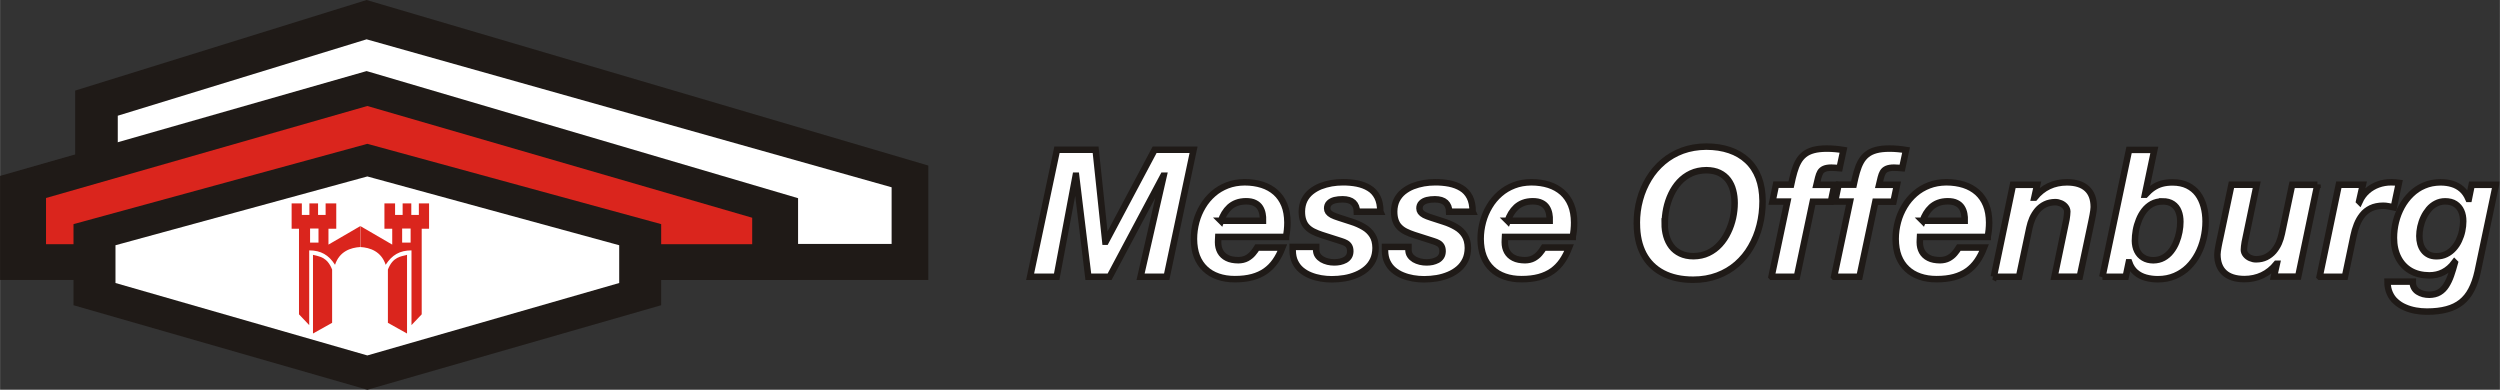 <?xml version="1.0" encoding="UTF-8"?>
<!DOCTYPE svg PUBLIC "-//W3C//DTD SVG 1.1//EN" "http://www.w3.org/Graphics/SVG/1.1/DTD/svg11.dtd">
<!-- Creator: CorelDRAW -->
<svg xmlns="http://www.w3.org/2000/svg" xml:space="preserve" width="54.004mm" height="8.419mm" style="shape-rendering:geometricPrecision; text-rendering:geometricPrecision; image-rendering:optimizeQuality; fill-rule:evenodd; clip-rule:evenodd"
viewBox="0 0 40.377 6.295"
 xmlns:xlink="http://www.w3.org/1999/xlink">
 <rect x="0" y="0" width="40.377" height="6.295" fill="#333333" stroke="none"/>
 <defs>
  <style type="text/css">
   <![CDATA[
    .str0 {stroke:#1F1A17;stroke-width:0.105}
    .fil1 {fill:none;fill-rule:nonzero}
    .fil2 {fill:#1F1A17}
    .fil4 {fill:#DA251D}
    .fil3 {fill:white}
    .fil0 {fill:white;fill-rule:nonzero}
   ]]>
  </style>
 </defs>
 <g id="Ebene_x0020_1">
  <polygon class="fil0" points="16.637,4.47 17.066,4.47 17.373,2.838 17.379,2.838 17.577,4.47 17.921,4.47 18.789,2.838 18.794,2.838 18.421,4.47 18.843,4.47 19.277,2.419 18.648,2.419 17.858,3.904 17.852,3.904 17.695,2.419 17.071,2.419 "/>
  <path id="1" class="fil0" d="M20.77 3.826c0.007,-0.036 0.013,-0.074 0.017,-0.113 0.004,-0.039 0.006,-0.079 0.006,-0.12 -0.001,-0.108 -0.017,-0.202 -0.05,-0.283 -0.033,-0.081 -0.08,-0.148 -0.141,-0.203 -0.061,-0.054 -0.134,-0.095 -0.218,-0.122 -0.085,-0.027 -0.179,-0.041 -0.283,-0.041 -0.101,0.001 -0.194,0.017 -0.279,0.05 -0.085,0.033 -0.161,0.078 -0.227,0.136 -0.066,0.058 -0.123,0.125 -0.169,0.203 -0.046,0.077 -0.082,0.16 -0.106,0.25 -0.024,0.09 -0.037,0.182 -0.037,0.277 0.001,0.106 0.016,0.199 0.047,0.28 0.032,0.081 0.076,0.148 0.135,0.203 0.058,0.055 0.127,0.096 0.208,0.124 0.081,0.028 0.171,0.042 0.27,0.042 0.107,0 0.201,-0.011 0.283,-0.033 0.081,-0.022 0.153,-0.055 0.214,-0.098 0.061,-0.043 0.114,-0.097 0.158,-0.16 0.044,-0.063 0.082,-0.137 0.114,-0.22l-0.408 0c-0.02,0.033 -0.043,0.064 -0.069,0.095 -0.026,0.031 -0.059,0.057 -0.097,0.078 -0.038,0.02 -0.084,0.031 -0.138,0.032 -0.074,-0.001 -0.135,-0.012 -0.183,-0.037 -0.048,-0.024 -0.084,-0.058 -0.108,-0.101 -0.024,-0.044 -0.036,-0.094 -0.036,-0.152 0,-0.011 0,-0.024 0.001,-0.038 0,-0.014 0.001,-0.03 0.002,-0.048l1.094 0zm-1.051 -0.259c0.015,-0.042 0.033,-0.082 0.056,-0.12 0.023,-0.038 0.05,-0.071 0.082,-0.101 0.033,-0.029 0.07,-0.053 0.114,-0.069 0.044,-0.017 0.094,-0.025 0.152,-0.026 0.059,0 0.107,0.009 0.144,0.028 0.037,0.018 0.065,0.043 0.084,0.073 0.019,0.03 0.032,0.064 0.039,0.101 0.007,0.037 0.01,0.075 0.009,0.113l-0.681 0z"/>
  <path id="12" class="fil0" d="M22.293 3.418c0.001,-0.095 -0.015,-0.173 -0.047,-0.235 -0.032,-0.062 -0.077,-0.111 -0.134,-0.145 -0.057,-0.035 -0.122,-0.059 -0.195,-0.074 -0.074,-0.014 -0.151,-0.021 -0.233,-0.02 -0.058,0 -0.118,0.005 -0.179,0.015 -0.061,0.011 -0.12,0.027 -0.177,0.049 -0.057,0.023 -0.108,0.053 -0.153,0.089 -0.045,0.037 -0.081,0.081 -0.108,0.134 -0.026,0.053 -0.04,0.114 -0.041,0.184 0,0.058 0.007,0.107 0.022,0.148 0.014,0.041 0.035,0.076 0.063,0.104 0.028,0.029 0.061,0.053 0.101,0.073 0.04,0.02 0.085,0.038 0.136,0.055l0.313 0.1c0.03,0.009 0.056,0.02 0.078,0.032 0.022,0.012 0.039,0.029 0.051,0.05 0.012,0.021 0.018,0.048 0.018,0.082 -0.001,0.034 -0.008,0.062 -0.023,0.085 -0.015,0.023 -0.035,0.041 -0.06,0.055 -0.025,0.013 -0.053,0.023 -0.083,0.03 -0.03,0.006 -0.061,0.009 -0.092,0.009 -0.035,0 -0.071,-0.004 -0.105,-0.012 -0.034,-0.008 -0.065,-0.021 -0.094,-0.037 -0.028,-0.017 -0.051,-0.038 -0.068,-0.063 -0.017,-0.025 -0.025,-0.055 -0.026,-0.089l0 -0.049 -0.379 0 0 0.06c0.001,0.069 0.013,0.13 0.038,0.181 0.025,0.052 0.058,0.096 0.101,0.132 0.043,0.036 0.091,0.065 0.146,0.087 0.054,0.022 0.111,0.038 0.17,0.048 0.059,0.01 0.119,0.015 0.177,0.015 0.069,0 0.137,-0.006 0.205,-0.017 0.067,-0.011 0.131,-0.03 0.191,-0.055 0.06,-0.025 0.113,-0.057 0.16,-0.097 0.046,-0.039 0.083,-0.087 0.11,-0.143 0.027,-0.056 0.04,-0.121 0.041,-0.194 -0.001,-0.083 -0.018,-0.151 -0.053,-0.205 -0.034,-0.054 -0.081,-0.099 -0.14,-0.133 -0.058,-0.034 -0.124,-0.064 -0.198,-0.087l-0.204 -0.066c-0.045,-0.014 -0.082,-0.029 -0.11,-0.043 -0.027,-0.015 -0.047,-0.031 -0.059,-0.048 -0.012,-0.017 -0.018,-0.036 -0.018,-0.058 0,-0.035 0.011,-0.064 0.033,-0.085 0.022,-0.022 0.051,-0.037 0.088,-0.047 0.038,-0.009 0.08,-0.014 0.129,-0.014 0.077,0.001 0.134,0.018 0.172,0.053 0.037,0.035 0.057,0.084 0.058,0.148l0.379 0z"/>
  <path id="123" class="fil0" d="M23.784 3.418c0.001,-0.095 -0.015,-0.173 -0.047,-0.235 -0.032,-0.062 -0.077,-0.111 -0.134,-0.145 -0.057,-0.035 -0.122,-0.059 -0.195,-0.074 -0.074,-0.014 -0.151,-0.021 -0.233,-0.02 -0.058,0 -0.118,0.005 -0.179,0.015 -0.061,0.011 -0.12,0.027 -0.177,0.049 -0.057,0.023 -0.108,0.053 -0.153,0.089 -0.045,0.037 -0.081,0.081 -0.108,0.134 -0.026,0.053 -0.04,0.114 -0.041,0.184 0,0.058 0.007,0.107 0.022,0.148 0.014,0.041 0.035,0.076 0.063,0.104 0.028,0.029 0.061,0.053 0.101,0.073 0.04,0.02 0.085,0.038 0.136,0.055l0.313 0.1c0.03,0.009 0.056,0.02 0.078,0.032 0.022,0.012 0.039,0.029 0.051,0.05 0.012,0.021 0.018,0.048 0.018,0.082 -0.001,0.034 -0.008,0.062 -0.023,0.085 -0.015,0.023 -0.035,0.041 -0.06,0.055 -0.025,0.013 -0.053,0.023 -0.083,0.03 -0.03,0.006 -0.061,0.009 -0.092,0.009 -0.035,0 -0.071,-0.004 -0.105,-0.012 -0.034,-0.008 -0.065,-0.021 -0.094,-0.037 -0.028,-0.017 -0.051,-0.038 -0.068,-0.063 -0.017,-0.025 -0.025,-0.055 -0.026,-0.089l0 -0.049 -0.379 0 0 0.06c0.001,0.069 0.013,0.13 0.038,0.181 0.025,0.052 0.058,0.096 0.101,0.132 0.043,0.036 0.091,0.065 0.146,0.087 0.054,0.022 0.111,0.038 0.17,0.048 0.059,0.01 0.119,0.015 0.177,0.015 0.069,0 0.137,-0.006 0.205,-0.017 0.067,-0.011 0.131,-0.03 0.191,-0.055 0.06,-0.025 0.113,-0.057 0.16,-0.097 0.046,-0.039 0.083,-0.087 0.11,-0.143 0.027,-0.056 0.04,-0.121 0.041,-0.194 -0.001,-0.083 -0.018,-0.151 -0.053,-0.205 -0.034,-0.054 -0.081,-0.099 -0.14,-0.133 -0.058,-0.034 -0.124,-0.064 -0.198,-0.087l-0.204 -0.066c-0.045,-0.014 -0.082,-0.029 -0.11,-0.043 -0.027,-0.015 -0.047,-0.031 -0.059,-0.048 -0.012,-0.017 -0.018,-0.036 -0.018,-0.058 0,-0.035 0.011,-0.064 0.033,-0.085 0.022,-0.022 0.051,-0.037 0.088,-0.047 0.038,-0.009 0.08,-0.014 0.129,-0.014 0.077,0.001 0.134,0.018 0.172,0.053 0.037,0.035 0.057,0.084 0.058,0.148l0.379 0z"/>
  <path id="1234" class="fil0" d="M25.401 3.826c0.007,-0.036 0.013,-0.074 0.017,-0.113 0.004,-0.039 0.006,-0.079 0.006,-0.12 -0.001,-0.108 -0.017,-0.202 -0.05,-0.283 -0.033,-0.081 -0.08,-0.148 -0.141,-0.203 -0.061,-0.054 -0.134,-0.095 -0.218,-0.122 -0.085,-0.027 -0.179,-0.041 -0.283,-0.041 -0.101,0.001 -0.194,0.017 -0.279,0.05 -0.085,0.033 -0.161,0.078 -0.227,0.136 -0.066,0.058 -0.123,0.125 -0.169,0.203 -0.046,0.077 -0.082,0.16 -0.106,0.25 -0.024,0.09 -0.037,0.182 -0.037,0.277 0.001,0.106 0.016,0.199 0.047,0.28 0.032,0.081 0.076,0.148 0.135,0.203 0.058,0.055 0.127,0.096 0.208,0.124 0.081,0.028 0.171,0.042 0.27,0.042 0.107,0 0.201,-0.011 0.283,-0.033 0.081,-0.022 0.153,-0.055 0.214,-0.098 0.061,-0.043 0.114,-0.097 0.158,-0.16 0.044,-0.063 0.082,-0.137 0.114,-0.22l-0.408 0c-0.02,0.033 -0.043,0.064 -0.069,0.095 -0.026,0.031 -0.059,0.057 -0.097,0.078 -0.038,0.02 -0.084,0.031 -0.138,0.032 -0.074,-0.001 -0.135,-0.012 -0.183,-0.037 -0.048,-0.024 -0.084,-0.058 -0.108,-0.101 -0.024,-0.044 -0.036,-0.094 -0.036,-0.152 0,-0.011 0,-0.024 0.001,-0.038 0,-0.014 0.001,-0.03 0.002,-0.048l1.094 0zm-1.051 -0.259c0.015,-0.042 0.033,-0.082 0.056,-0.12 0.023,-0.038 0.05,-0.071 0.082,-0.101 0.033,-0.029 0.07,-0.053 0.114,-0.069 0.044,-0.017 0.094,-0.025 0.152,-0.026 0.059,0 0.107,0.009 0.144,0.028 0.037,0.018 0.065,0.043 0.084,0.073 0.019,0.03 0.032,0.064 0.039,0.101 0.007,0.037 0.01,0.075 0.009,0.113l-0.681 0z"/>
  <path id="12345" class="fil0" d="M26.888 3.611c0,-0.079 0.009,-0.16 0.025,-0.241 0.017,-0.081 0.043,-0.159 0.078,-0.233 0.035,-0.074 0.079,-0.14 0.132,-0.198 0.054,-0.058 0.117,-0.104 0.189,-0.138 0.073,-0.034 0.155,-0.051 0.247,-0.052 0.082,0.001 0.153,0.015 0.211,0.043 0.058,0.028 0.105,0.066 0.142,0.115 0.036,0.049 0.063,0.105 0.079,0.169 0.017,0.064 0.025,0.132 0.025,0.204 0,0.078 -0.009,0.158 -0.026,0.238 -0.018,0.08 -0.044,0.158 -0.08,0.231 -0.035,0.074 -0.079,0.14 -0.133,0.199 -0.053,0.058 -0.115,0.104 -0.186,0.138 -0.071,0.034 -0.15,0.051 -0.239,0.052 -0.082,-0 -0.152,-0.015 -0.211,-0.043 -0.059,-0.028 -0.107,-0.066 -0.145,-0.115 -0.037,-0.049 -0.065,-0.105 -0.083,-0.169 -0.018,-0.064 -0.027,-0.131 -0.027,-0.201zm-0.451 0c0,0.193 0.037,0.357 0.108,0.492 0.072,0.135 0.176,0.237 0.311,0.308 0.135,0.071 0.299,0.107 0.491,0.107 0.144,-0 0.274,-0.023 0.392,-0.067 0.118,-0.044 0.222,-0.106 0.313,-0.185 0.09,-0.079 0.167,-0.172 0.228,-0.279 0.062,-0.107 0.109,-0.222 0.14,-0.348 0.032,-0.125 0.047,-0.256 0.047,-0.391 -0.001,-0.144 -0.022,-0.27 -0.064,-0.38 -0.043,-0.11 -0.103,-0.201 -0.183,-0.275 -0.079,-0.074 -0.175,-0.13 -0.287,-0.168 -0.112,-0.038 -0.237,-0.057 -0.376,-0.057 -0.139,0.001 -0.266,0.023 -0.383,0.065 -0.116,0.043 -0.22,0.103 -0.311,0.18 -0.092,0.078 -0.169,0.168 -0.232,0.272 -0.063,0.104 -0.112,0.217 -0.145,0.339 -0.034,0.123 -0.05,0.25 -0.05,0.384z"/>
  <path id="123456" class="fil0" d="M28.614 4.47l0.408 0 0.256 -1.212 0.293 0 0.057 -0.273 -0.29 0c0.01,-0.043 0.019,-0.082 0.028,-0.116 0.008,-0.034 0.02,-0.063 0.033,-0.087 0.014,-0.024 0.035,-0.042 0.064,-0.055 0.028,-0.012 0.067,-0.019 0.116,-0.019 0.022,0 0.044,0.001 0.066,0.003 0.023,0.002 0.044,0.003 0.066,0.005l0.063 -0.293c-0.044,-0.007 -0.089,-0.013 -0.134,-0.017 -0.044,-0.004 -0.089,-0.006 -0.134,-0.006 -0.085,0 -0.157,0.008 -0.217,0.024 -0.059,0.016 -0.109,0.04 -0.148,0.072 -0.04,0.032 -0.072,0.071 -0.098,0.118 -0.026,0.047 -0.047,0.101 -0.065,0.163 -0.018,0.062 -0.034,0.13 -0.05,0.206l-0.244 0 -0.057 0.273 0.241 0 -0.256 1.212z"/>
  <path id="1234567" class="fil0" d="M29.625 4.47l0.408 0 0.256 -1.212 0.293 0 0.057 -0.273 -0.29 0c0.01,-0.043 0.019,-0.082 0.028,-0.116 0.008,-0.034 0.02,-0.063 0.033,-0.087 0.014,-0.024 0.035,-0.042 0.064,-0.055 0.028,-0.012 0.067,-0.019 0.116,-0.019 0.022,0 0.044,0.001 0.066,0.003 0.023,0.002 0.044,0.003 0.066,0.005l0.063 -0.293c-0.044,-0.007 -0.089,-0.013 -0.134,-0.017 -0.044,-0.004 -0.089,-0.006 -0.134,-0.006 -0.085,0 -0.157,0.008 -0.217,0.024 -0.059,0.016 -0.109,0.04 -0.148,0.072 -0.04,0.032 -0.072,0.071 -0.098,0.118 -0.026,0.047 -0.047,0.101 -0.065,0.163 -0.018,0.062 -0.034,0.13 -0.05,0.206l-0.244 0 -0.057 0.273 0.241 0 -0.256 1.212z"/>
  <path id="12345678" class="fil0" d="M32.104 3.826c0.007,-0.036 0.013,-0.074 0.017,-0.113 0.004,-0.039 0.006,-0.079 0.006,-0.12 -0.001,-0.108 -0.017,-0.202 -0.05,-0.283 -0.033,-0.081 -0.08,-0.148 -0.141,-0.203 -0.061,-0.054 -0.134,-0.095 -0.218,-0.122 -0.085,-0.027 -0.179,-0.041 -0.283,-0.041 -0.101,0.001 -0.194,0.017 -0.279,0.05 -0.085,0.033 -0.161,0.078 -0.227,0.136 -0.066,0.058 -0.123,0.125 -0.169,0.203 -0.046,0.077 -0.082,0.16 -0.106,0.25 -0.024,0.09 -0.037,0.182 -0.037,0.277 0.001,0.106 0.016,0.199 0.047,0.28 0.032,0.081 0.076,0.148 0.135,0.203 0.058,0.055 0.127,0.096 0.208,0.124 0.081,0.028 0.171,0.042 0.27,0.042 0.107,0 0.201,-0.011 0.283,-0.033 0.081,-0.022 0.153,-0.055 0.214,-0.098 0.061,-0.043 0.114,-0.097 0.158,-0.16 0.044,-0.063 0.082,-0.137 0.114,-0.22l-0.408 0c-0.02,0.033 -0.043,0.064 -0.069,0.095 -0.026,0.031 -0.059,0.057 -0.097,0.078 -0.038,0.02 -0.084,0.031 -0.138,0.032 -0.074,-0.001 -0.135,-0.012 -0.183,-0.037 -0.048,-0.024 -0.084,-0.058 -0.108,-0.101 -0.024,-0.044 -0.036,-0.094 -0.036,-0.152 0,-0.011 0,-0.024 0.001,-0.038 0,-0.014 0.001,-0.03 0.002,-0.048l1.094 0zm-1.051 -0.259c0.015,-0.042 0.033,-0.082 0.056,-0.12 0.023,-0.038 0.05,-0.071 0.082,-0.101 0.033,-0.029 0.07,-0.053 0.114,-0.069 0.044,-0.017 0.094,-0.025 0.152,-0.026 0.059,0 0.107,0.009 0.144,0.028 0.037,0.018 0.065,0.043 0.084,0.073 0.019,0.03 0.032,0.064 0.039,0.101 0.007,0.037 0.01,0.075 0.009,0.113l-0.681 0z"/>
  <path id="123456789" class="fil0" d="M32.202 4.47l0.408 0 0.167 -0.79c0.011,-0.052 0.027,-0.103 0.048,-0.152 0.022,-0.049 0.05,-0.093 0.083,-0.133 0.034,-0.039 0.075,-0.071 0.122,-0.094 0.047,-0.023 0.102,-0.035 0.163,-0.036 0.033,0 0.063,0.007 0.093,0.02 0.03,0.013 0.054,0.031 0.073,0.054 0.019,0.023 0.029,0.049 0.03,0.079 0,0.014 -0.001,0.033 -0.004,0.055 -0.002,0.023 -0.006,0.045 -0.009,0.069 -0.004,0.023 -0.008,0.042 -0.012,0.057l-0.181 0.87 0.408 0 0.184 -0.87c0.003,-0.013 0.007,-0.031 0.011,-0.053 0.005,-0.023 0.01,-0.046 0.014,-0.071 0.005,-0.025 0.009,-0.05 0.012,-0.073 0.003,-0.023 0.005,-0.043 0.005,-0.058 -0,-0.13 -0.037,-0.229 -0.111,-0.297 -0.074,-0.068 -0.181,-0.102 -0.323,-0.102 -0.106,0 -0.203,0.021 -0.29,0.062 -0.087,0.041 -0.164,0.103 -0.23,0.185l-0.006 0 0.046 -0.207 -0.391 0 -0.31 1.485z"/>
  <path id="12345678910" class="fil0" d="M34.925 3.252c0.07,0 0.126,0.015 0.168,0.044 0.043,0.029 0.074,0.068 0.093,0.118 0.02,0.049 0.029,0.106 0.029,0.169 0,0.052 -0.005,0.106 -0.016,0.163 -0.011,0.057 -0.027,0.112 -0.049,0.166 -0.022,0.054 -0.05,0.103 -0.085,0.147 -0.034,0.044 -0.076,0.079 -0.123,0.105 -0.048,0.026 -0.102,0.039 -0.164,0.04 -0.062,-0.001 -0.115,-0.014 -0.159,-0.041 -0.044,-0.026 -0.078,-0.063 -0.101,-0.11 -0.023,-0.047 -0.035,-0.101 -0.036,-0.162 0,-0.054 0.005,-0.11 0.015,-0.168 0.01,-0.058 0.027,-0.115 0.049,-0.17 0.022,-0.056 0.05,-0.106 0.085,-0.151 0.035,-0.045 0.077,-0.081 0.125,-0.108 0.049,-0.026 0.105,-0.04 0.169,-0.041zm-0.968 1.218l0.376 0 0.049 -0.233 0.006 0c0.024,0.068 0.06,0.123 0.107,0.163 0.047,0.04 0.101,0.068 0.163,0.085 0.062,0.017 0.127,0.025 0.195,0.025 0.101,-0 0.192,-0.018 0.274,-0.053 0.081,-0.035 0.153,-0.082 0.215,-0.143 0.062,-0.061 0.113,-0.131 0.155,-0.21 0.042,-0.079 0.073,-0.164 0.094,-0.254 0.021,-0.09 0.032,-0.181 0.032,-0.273 0,-0.087 -0.01,-0.168 -0.031,-0.244 -0.021,-0.076 -0.052,-0.143 -0.095,-0.201 -0.043,-0.058 -0.099,-0.103 -0.166,-0.136 -0.068,-0.033 -0.148,-0.05 -0.242,-0.05 -0.065,0 -0.122,0.007 -0.173,0.021 -0.05,0.014 -0.097,0.036 -0.14,0.065 -0.043,0.029 -0.085,0.067 -0.127,0.113l-0.006 0 0.152 -0.724 -0.408 0 -0.431 2.051z"/>
  <path id="1234567891011" class="fil0" d="M37.429 2.985l-0.408 0 -0.167 0.79c-0.011,0.052 -0.027,0.103 -0.048,0.152 -0.022,0.049 -0.05,0.093 -0.083,0.132 -0.034,0.039 -0.075,0.07 -0.122,0.094 -0.047,0.023 -0.101,0.035 -0.163,0.035 -0.032,0 -0.063,-0.007 -0.093,-0.02 -0.03,-0.013 -0.054,-0.031 -0.073,-0.054 -0.019,-0.023 -0.029,-0.049 -0.03,-0.079 0,-0.014 0.001,-0.033 0.004,-0.055 0.002,-0.023 0.006,-0.046 0.01,-0.069 0.004,-0.023 0.008,-0.042 0.012,-0.057l0.181 -0.87 -0.408 0 -0.184 0.87c-0.003,0.013 -0.007,0.031 -0.012,0.053 -0.005,0.023 -0.01,0.046 -0.014,0.071 -0.005,0.025 -0.009,0.05 -0.012,0.073 -0.003,0.023 -0.005,0.043 -0.005,0.058 0,0.13 0.038,0.228 0.112,0.296 0.074,0.068 0.181,0.102 0.322,0.103 0.106,0 0.203,-0.021 0.29,-0.062 0.087,-0.041 0.164,-0.103 0.23,-0.185l0.006 0 -0.046 0.207 0.391 0 0.31 -1.485z"/>
  <path id="123456789101112" class="fil0" d="M37.466 4.47l0.408 0 0.138 -0.658c0.013,-0.064 0.031,-0.125 0.054,-0.183 0.023,-0.058 0.052,-0.11 0.089,-0.156 0.036,-0.046 0.082,-0.082 0.137,-0.109 0.055,-0.027 0.121,-0.04 0.199,-0.041 0.029,0 0.057,0.003 0.086,0.009 0.029,0.005 0.057,0.011 0.086,0.017l0.083 -0.396c-0.022,-0.003 -0.043,-0.005 -0.063,-0.007 -0.021,-0.001 -0.042,-0.002 -0.063,-0.002 -0.073,0 -0.143,0.012 -0.209,0.036 -0.066,0.024 -0.125,0.059 -0.177,0.105 -0.052,0.046 -0.094,0.104 -0.125,0.172l-0.006 -0.006 0.06 -0.267 -0.388 0 -0.31 1.485z"/>
  <path id="12345678910111213" class="fil0" d="M39.491 3.252c0.066,0 0.121,0.014 0.164,0.042 0.043,0.028 0.076,0.066 0.097,0.113 0.022,0.048 0.032,0.104 0.032,0.167 0,0.051 -0.006,0.103 -0.017,0.156 -0.011,0.053 -0.028,0.103 -0.051,0.152 -0.022,0.049 -0.051,0.092 -0.086,0.131 -0.035,0.039 -0.075,0.069 -0.122,0.092 -0.046,0.023 -0.099,0.034 -0.157,0.034 -0.047,-0 -0.089,-0.009 -0.123,-0.026 -0.035,-0.018 -0.063,-0.041 -0.086,-0.072 -0.023,-0.03 -0.039,-0.065 -0.05,-0.104 -0.011,-0.039 -0.016,-0.081 -0.016,-0.125 0,-0.048 0.006,-0.098 0.017,-0.15 0.012,-0.052 0.028,-0.102 0.051,-0.15 0.023,-0.049 0.051,-0.092 0.084,-0.132 0.033,-0.039 0.072,-0.07 0.117,-0.093 0.044,-0.023 0.093,-0.035 0.148,-0.035zm0.821 -0.267l-0.391 0 -0.046 0.227 -0.006 0c-0.028,-0.065 -0.065,-0.117 -0.109,-0.156 -0.045,-0.039 -0.097,-0.068 -0.155,-0.085 -0.058,-0.018 -0.121,-0.026 -0.19,-0.026 -0.095,0.001 -0.182,0.018 -0.261,0.052 -0.079,0.033 -0.148,0.08 -0.209,0.139 -0.061,0.059 -0.112,0.126 -0.154,0.203 -0.041,0.076 -0.073,0.157 -0.094,0.243 -0.021,0.086 -0.032,0.172 -0.032,0.26 0,0.123 0.024,0.229 0.07,0.319 0.046,0.091 0.112,0.161 0.196,0.211 0.085,0.05 0.187,0.075 0.305,0.076 0.083,0 0.159,-0.017 0.226,-0.052 0.068,-0.035 0.128,-0.087 0.181,-0.158l0.006 0.006c-0.02,0.073 -0.04,0.141 -0.062,0.203 -0.022,0.063 -0.048,0.117 -0.078,0.164 -0.03,0.047 -0.067,0.084 -0.111,0.11 -0.044,0.026 -0.098,0.039 -0.162,0.04 -0.033,0 -0.066,-0.004 -0.098,-0.012 -0.032,-0.009 -0.061,-0.021 -0.087,-0.038 -0.026,-0.017 -0.047,-0.039 -0.061,-0.066 -0.015,-0.027 -0.022,-0.059 -0.021,-0.096l-0.408 0c0,0.071 0.013,0.134 0.037,0.187 0.024,0.054 0.057,0.1 0.1,0.137 0.042,0.038 0.09,0.069 0.145,0.092 0.054,0.024 0.112,0.041 0.172,0.052 0.06,0.011 0.121,0.016 0.182,0.016 0.123,0 0.229,-0.012 0.321,-0.037 0.092,-0.024 0.17,-0.063 0.235,-0.114 0.065,-0.052 0.119,-0.118 0.161,-0.199 0.043,-0.081 0.077,-0.178 0.102,-0.29l0.296 -1.407z"/>
  <polygon id="1234567891011121314" class="fil1 str0" points="16.637,4.47 17.066,4.47 17.373,2.838 17.379,2.838 17.577,4.47 17.921,4.47 18.789,2.838 18.794,2.838 18.421,4.47 18.843,4.47 19.277,2.419 18.648,2.419 17.858,3.904 17.852,3.904 17.695,2.419 17.071,2.419 "/>
  <path id="123456789101112131415" class="fil1 str0" d="M20.77 3.826c0.007,-0.036 0.013,-0.074 0.017,-0.113 0.004,-0.039 0.006,-0.079 0.006,-0.12 -0.001,-0.108 -0.017,-0.202 -0.05,-0.283 -0.033,-0.081 -0.08,-0.148 -0.141,-0.203 -0.061,-0.054 -0.134,-0.095 -0.218,-0.122 -0.085,-0.027 -0.179,-0.041 -0.283,-0.041 -0.101,0.001 -0.194,0.017 -0.279,0.05 -0.085,0.033 -0.161,0.078 -0.227,0.136 -0.066,0.058 -0.123,0.125 -0.169,0.203 -0.046,0.077 -0.082,0.16 -0.106,0.25 -0.024,0.09 -0.037,0.182 -0.037,0.277 0.001,0.106 0.016,0.199 0.047,0.28 0.032,0.081 0.076,0.148 0.135,0.203 0.058,0.055 0.127,0.096 0.208,0.124 0.081,0.028 0.171,0.042 0.27,0.042 0.107,0 0.201,-0.011 0.283,-0.033 0.081,-0.022 0.153,-0.055 0.214,-0.098 0.061,-0.043 0.114,-0.097 0.158,-0.16 0.044,-0.063 0.082,-0.137 0.114,-0.22l-0.408 0c-0.02,0.033 -0.043,0.064 -0.069,0.095 -0.026,0.031 -0.059,0.057 -0.097,0.078 -0.038,0.02 -0.084,0.031 -0.138,0.032 -0.074,-0.001 -0.135,-0.012 -0.183,-0.037 -0.048,-0.024 -0.084,-0.058 -0.108,-0.101 -0.024,-0.044 -0.036,-0.094 -0.036,-0.152 0,-0.011 0,-0.024 0.001,-0.038 0,-0.014 0.001,-0.03 0.002,-0.048l1.094 0zm-1.051 -0.259c0.015,-0.042 0.033,-0.082 0.056,-0.12 0.023,-0.038 0.05,-0.071 0.082,-0.101 0.033,-0.029 0.07,-0.053 0.114,-0.069 0.044,-0.017 0.094,-0.025 0.152,-0.026 0.059,0 0.107,0.009 0.144,0.028 0.037,0.018 0.065,0.043 0.084,0.073 0.019,0.03 0.032,0.064 0.039,0.101 0.007,0.037 0.01,0.075 0.009,0.113l-0.681 0z"/>
  <path id="12345678910111213141516" class="fil1 str0" d="M22.293 3.418c0.001,-0.095 -0.015,-0.173 -0.047,-0.235 -0.032,-0.062 -0.077,-0.111 -0.134,-0.145 -0.057,-0.035 -0.122,-0.059 -0.195,-0.074 -0.074,-0.014 -0.151,-0.021 -0.233,-0.02 -0.058,0 -0.118,0.005 -0.179,0.015 -0.061,0.011 -0.12,0.027 -0.177,0.049 -0.057,0.023 -0.108,0.053 -0.153,0.089 -0.045,0.037 -0.081,0.081 -0.108,0.134 -0.026,0.053 -0.04,0.114 -0.041,0.184 0,0.058 0.007,0.107 0.022,0.148 0.014,0.041 0.035,0.076 0.063,0.104 0.028,0.029 0.061,0.053 0.101,0.073 0.04,0.02 0.085,0.038 0.136,0.055l0.313 0.1c0.03,0.009 0.056,0.02 0.078,0.032 0.022,0.012 0.039,0.029 0.051,0.05 0.012,0.021 0.018,0.048 0.018,0.082 -0.001,0.034 -0.008,0.062 -0.023,0.085 -0.015,0.023 -0.035,0.041 -0.06,0.055 -0.025,0.013 -0.053,0.023 -0.083,0.03 -0.03,0.006 -0.061,0.009 -0.092,0.009 -0.035,0 -0.071,-0.004 -0.105,-0.012 -0.034,-0.008 -0.065,-0.021 -0.094,-0.037 -0.028,-0.017 -0.051,-0.038 -0.068,-0.063 -0.017,-0.025 -0.025,-0.055 -0.026,-0.089l0 -0.049 -0.379 0 0 0.06c0.001,0.069 0.013,0.13 0.038,0.181 0.025,0.052 0.058,0.096 0.101,0.132 0.043,0.036 0.091,0.065 0.146,0.087 0.054,0.022 0.111,0.038 0.17,0.048 0.059,0.01 0.119,0.015 0.177,0.015 0.069,0 0.137,-0.006 0.205,-0.017 0.067,-0.011 0.131,-0.03 0.191,-0.055 0.06,-0.025 0.113,-0.057 0.16,-0.097 0.046,-0.039 0.083,-0.087 0.11,-0.143 0.027,-0.056 0.04,-0.121 0.041,-0.194 -0.001,-0.083 -0.018,-0.151 -0.053,-0.205 -0.034,-0.054 -0.081,-0.099 -0.14,-0.133 -0.058,-0.034 -0.124,-0.064 -0.198,-0.087l-0.204 -0.066c-0.045,-0.014 -0.082,-0.029 -0.11,-0.043 -0.027,-0.015 -0.047,-0.031 -0.059,-0.048 -0.012,-0.017 -0.018,-0.036 -0.018,-0.058 0,-0.035 0.011,-0.064 0.033,-0.085 0.022,-0.022 0.051,-0.037 0.088,-0.047 0.038,-0.009 0.08,-0.014 0.129,-0.014 0.077,0.001 0.134,0.018 0.172,0.053 0.037,0.035 0.057,0.084 0.058,0.148l0.379 0z"/>
  <path id="1234567891011121314151617" class="fil1 str0" d="M23.784 3.418c0.001,-0.095 -0.015,-0.173 -0.047,-0.235 -0.032,-0.062 -0.077,-0.111 -0.134,-0.145 -0.057,-0.035 -0.122,-0.059 -0.195,-0.074 -0.074,-0.014 -0.151,-0.021 -0.233,-0.02 -0.058,0 -0.118,0.005 -0.179,0.015 -0.061,0.011 -0.12,0.027 -0.177,0.049 -0.057,0.023 -0.108,0.053 -0.153,0.089 -0.045,0.037 -0.081,0.081 -0.108,0.134 -0.026,0.053 -0.04,0.114 -0.041,0.184 0,0.058 0.007,0.107 0.022,0.148 0.014,0.041 0.035,0.076 0.063,0.104 0.028,0.029 0.061,0.053 0.101,0.073 0.04,0.02 0.085,0.038 0.136,0.055l0.313 0.1c0.03,0.009 0.056,0.02 0.078,0.032 0.022,0.012 0.039,0.029 0.051,0.05 0.012,0.021 0.018,0.048 0.018,0.082 -0.001,0.034 -0.008,0.062 -0.023,0.085 -0.015,0.023 -0.035,0.041 -0.06,0.055 -0.025,0.013 -0.053,0.023 -0.083,0.03 -0.03,0.006 -0.061,0.009 -0.092,0.009 -0.035,0 -0.071,-0.004 -0.105,-0.012 -0.034,-0.008 -0.065,-0.021 -0.094,-0.037 -0.028,-0.017 -0.051,-0.038 -0.068,-0.063 -0.017,-0.025 -0.025,-0.055 -0.026,-0.089l0 -0.049 -0.379 0 0 0.06c0.001,0.069 0.013,0.13 0.038,0.181 0.025,0.052 0.058,0.096 0.101,0.132 0.043,0.036 0.091,0.065 0.146,0.087 0.054,0.022 0.111,0.038 0.17,0.048 0.059,0.01 0.119,0.015 0.177,0.015 0.069,0 0.137,-0.006 0.205,-0.017 0.067,-0.011 0.131,-0.03 0.191,-0.055 0.06,-0.025 0.113,-0.057 0.16,-0.097 0.046,-0.039 0.083,-0.087 0.11,-0.143 0.027,-0.056 0.04,-0.121 0.041,-0.194 -0.001,-0.083 -0.018,-0.151 -0.053,-0.205 -0.034,-0.054 -0.081,-0.099 -0.14,-0.133 -0.058,-0.034 -0.124,-0.064 -0.198,-0.087l-0.204 -0.066c-0.045,-0.014 -0.082,-0.029 -0.11,-0.043 -0.027,-0.015 -0.047,-0.031 -0.059,-0.048 -0.012,-0.017 -0.018,-0.036 -0.018,-0.058 0,-0.035 0.011,-0.064 0.033,-0.085 0.022,-0.022 0.051,-0.037 0.088,-0.047 0.038,-0.009 0.08,-0.014 0.129,-0.014 0.077,0.001 0.134,0.018 0.172,0.053 0.037,0.035 0.057,0.084 0.058,0.148l0.379 0z"/>
  <path id="123456789101112131415161718" class="fil1 str0" d="M25.401 3.826c0.007,-0.036 0.013,-0.074 0.017,-0.113 0.004,-0.039 0.006,-0.079 0.006,-0.12 -0.001,-0.108 -0.017,-0.202 -0.05,-0.283 -0.033,-0.081 -0.08,-0.148 -0.141,-0.203 -0.061,-0.054 -0.134,-0.095 -0.218,-0.122 -0.085,-0.027 -0.179,-0.041 -0.283,-0.041 -0.101,0.001 -0.194,0.017 -0.279,0.05 -0.085,0.033 -0.161,0.078 -0.227,0.136 -0.066,0.058 -0.123,0.125 -0.169,0.203 -0.046,0.077 -0.082,0.16 -0.106,0.25 -0.024,0.09 -0.037,0.182 -0.037,0.277 0.001,0.106 0.016,0.199 0.047,0.28 0.032,0.081 0.076,0.148 0.135,0.203 0.058,0.055 0.127,0.096 0.208,0.124 0.081,0.028 0.171,0.042 0.27,0.042 0.107,0 0.201,-0.011 0.283,-0.033 0.081,-0.022 0.153,-0.055 0.214,-0.098 0.061,-0.043 0.114,-0.097 0.158,-0.16 0.044,-0.063 0.082,-0.137 0.114,-0.22l-0.408 0c-0.02,0.033 -0.043,0.064 -0.069,0.095 -0.026,0.031 -0.059,0.057 -0.097,0.078 -0.038,0.02 -0.084,0.031 -0.138,0.032 -0.074,-0.001 -0.135,-0.012 -0.183,-0.037 -0.048,-0.024 -0.084,-0.058 -0.108,-0.101 -0.024,-0.044 -0.036,-0.094 -0.036,-0.152 0,-0.011 0,-0.024 0.001,-0.038 0,-0.014 0.001,-0.03 0.002,-0.048l1.094 0zm-1.051 -0.259c0.015,-0.042 0.033,-0.082 0.056,-0.12 0.023,-0.038 0.05,-0.071 0.082,-0.101 0.033,-0.029 0.07,-0.053 0.114,-0.069 0.044,-0.017 0.094,-0.025 0.152,-0.026 0.059,0 0.107,0.009 0.144,0.028 0.037,0.018 0.065,0.043 0.084,0.073 0.019,0.03 0.032,0.064 0.039,0.101 0.007,0.037 0.01,0.075 0.009,0.113l-0.681 0z"/>
  <path id="12345678910111213141516171819" class="fil1 str0" d="M26.888 3.611c0,-0.079 0.009,-0.16 0.025,-0.241 0.017,-0.081 0.043,-0.159 0.078,-0.233 0.035,-0.074 0.079,-0.14 0.132,-0.198 0.054,-0.058 0.117,-0.104 0.189,-0.138 0.073,-0.034 0.155,-0.051 0.247,-0.052 0.082,0.001 0.153,0.015 0.211,0.043 0.058,0.028 0.105,0.066 0.142,0.115 0.036,0.049 0.063,0.105 0.079,0.169 0.017,0.064 0.025,0.132 0.025,0.204 0,0.078 -0.009,0.158 -0.026,0.238 -0.018,0.08 -0.044,0.158 -0.08,0.231 -0.035,0.074 -0.079,0.14 -0.133,0.199 -0.053,0.058 -0.115,0.104 -0.186,0.138 -0.071,0.034 -0.15,0.051 -0.239,0.052 -0.082,-0 -0.152,-0.015 -0.211,-0.043 -0.059,-0.028 -0.107,-0.066 -0.145,-0.115 -0.037,-0.049 -0.065,-0.105 -0.083,-0.169 -0.018,-0.064 -0.027,-0.131 -0.027,-0.201zm-0.451 0c0,0.193 0.037,0.357 0.108,0.492 0.072,0.135 0.176,0.237 0.311,0.308 0.135,0.071 0.299,0.107 0.491,0.107 0.144,-0 0.274,-0.023 0.392,-0.067 0.118,-0.044 0.222,-0.106 0.313,-0.185 0.09,-0.079 0.167,-0.172 0.228,-0.279 0.062,-0.107 0.109,-0.222 0.14,-0.348 0.032,-0.125 0.047,-0.256 0.047,-0.391 -0.001,-0.144 -0.022,-0.27 -0.064,-0.38 -0.043,-0.11 -0.103,-0.201 -0.183,-0.275 -0.079,-0.074 -0.175,-0.13 -0.287,-0.168 -0.112,-0.038 -0.237,-0.057 -0.376,-0.057 -0.139,0.001 -0.266,0.023 -0.383,0.065 -0.116,0.043 -0.22,0.103 -0.311,0.18 -0.092,0.078 -0.169,0.168 -0.232,0.272 -0.063,0.104 -0.112,0.217 -0.145,0.339 -0.034,0.123 -0.05,0.25 -0.05,0.384z"/>
  <path id="1234567891011121314151617181920" class="fil1 str0" d="M28.614 4.47l0.408 0 0.256 -1.212 0.293 0 0.057 -0.273 -0.29 0c0.01,-0.043 0.019,-0.082 0.028,-0.116 0.008,-0.034 0.02,-0.063 0.033,-0.087 0.014,-0.024 0.035,-0.042 0.064,-0.055 0.028,-0.012 0.067,-0.019 0.116,-0.019 0.022,0 0.044,0.001 0.066,0.003 0.023,0.002 0.044,0.003 0.066,0.005l0.063 -0.293c-0.044,-0.007 -0.089,-0.013 -0.134,-0.017 -0.044,-0.004 -0.089,-0.006 -0.134,-0.006 -0.085,0 -0.157,0.008 -0.217,0.024 -0.059,0.016 -0.109,0.04 -0.148,0.072 -0.04,0.032 -0.072,0.071 -0.098,0.118 -0.026,0.047 -0.047,0.101 -0.065,0.163 -0.018,0.062 -0.034,0.13 -0.05,0.206l-0.244 0 -0.057 0.273 0.241 0 -0.256 1.212z"/>
  <path id="123456789101112131415161718192021" class="fil1 str0" d="M29.625 4.47l0.408 0 0.256 -1.212 0.293 0 0.057 -0.273 -0.29 0c0.01,-0.043 0.019,-0.082 0.028,-0.116 0.008,-0.034 0.02,-0.063 0.033,-0.087 0.014,-0.024 0.035,-0.042 0.064,-0.055 0.028,-0.012 0.067,-0.019 0.116,-0.019 0.022,0 0.044,0.001 0.066,0.003 0.023,0.002 0.044,0.003 0.066,0.005l0.063 -0.293c-0.044,-0.007 -0.089,-0.013 -0.134,-0.017 -0.044,-0.004 -0.089,-0.006 -0.134,-0.006 -0.085,0 -0.157,0.008 -0.217,0.024 -0.059,0.016 -0.109,0.04 -0.148,0.072 -0.04,0.032 -0.072,0.071 -0.098,0.118 -0.026,0.047 -0.047,0.101 -0.065,0.163 -0.018,0.062 -0.034,0.13 -0.05,0.206l-0.244 0 -0.057 0.273 0.241 0 -0.256 1.212z"/>
  <path id="12345678910111213141516171819202122" class="fil1 str0" d="M32.104 3.826c0.007,-0.036 0.013,-0.074 0.017,-0.113 0.004,-0.039 0.006,-0.079 0.006,-0.12 -0.001,-0.108 -0.017,-0.202 -0.05,-0.283 -0.033,-0.081 -0.08,-0.148 -0.141,-0.203 -0.061,-0.054 -0.134,-0.095 -0.218,-0.122 -0.085,-0.027 -0.179,-0.041 -0.283,-0.041 -0.101,0.001 -0.194,0.017 -0.279,0.05 -0.085,0.033 -0.161,0.078 -0.227,0.136 -0.066,0.058 -0.123,0.125 -0.169,0.203 -0.046,0.077 -0.082,0.16 -0.106,0.25 -0.024,0.09 -0.037,0.182 -0.037,0.277 0.001,0.106 0.016,0.199 0.047,0.28 0.032,0.081 0.076,0.148 0.135,0.203 0.058,0.055 0.127,0.096 0.208,0.124 0.081,0.028 0.171,0.042 0.27,0.042 0.107,0 0.201,-0.011 0.283,-0.033 0.081,-0.022 0.153,-0.055 0.214,-0.098 0.061,-0.043 0.114,-0.097 0.158,-0.16 0.044,-0.063 0.082,-0.137 0.114,-0.22l-0.408 0c-0.02,0.033 -0.043,0.064 -0.069,0.095 -0.026,0.031 -0.059,0.057 -0.097,0.078 -0.038,0.02 -0.084,0.031 -0.138,0.032 -0.074,-0.001 -0.135,-0.012 -0.183,-0.037 -0.048,-0.024 -0.084,-0.058 -0.108,-0.101 -0.024,-0.044 -0.036,-0.094 -0.036,-0.152 0,-0.011 0,-0.024 0.001,-0.038 0,-0.014 0.001,-0.03 0.002,-0.048l1.094 0zm-1.051 -0.259c0.015,-0.042 0.033,-0.082 0.056,-0.12 0.023,-0.038 0.05,-0.071 0.082,-0.101 0.033,-0.029 0.07,-0.053 0.114,-0.069 0.044,-0.017 0.094,-0.025 0.152,-0.026 0.059,0 0.107,0.009 0.144,0.028 0.037,0.018 0.065,0.043 0.084,0.073 0.019,0.03 0.032,0.064 0.039,0.101 0.007,0.037 0.01,0.075 0.009,0.113l-0.681 0z"/>
  <path id="1234567891011121314151617181920212223" class="fil1 str0" d="M32.202 4.47l0.408 0 0.167 -0.79c0.011,-0.052 0.027,-0.103 0.048,-0.152 0.022,-0.049 0.05,-0.093 0.083,-0.133 0.034,-0.039 0.075,-0.071 0.122,-0.094 0.047,-0.023 0.102,-0.035 0.163,-0.036 0.033,0 0.063,0.007 0.093,0.02 0.03,0.013 0.054,0.031 0.073,0.054 0.019,0.023 0.029,0.049 0.03,0.079 0,0.014 -0.001,0.033 -0.004,0.055 -0.002,0.023 -0.006,0.045 -0.009,0.069 -0.004,0.023 -0.008,0.042 -0.012,0.057l-0.181 0.87 0.408 0 0.184 -0.87c0.003,-0.013 0.007,-0.031 0.011,-0.053 0.005,-0.023 0.01,-0.046 0.014,-0.071 0.005,-0.025 0.009,-0.05 0.012,-0.073 0.003,-0.023 0.005,-0.043 0.005,-0.058 -0,-0.13 -0.037,-0.229 -0.111,-0.297 -0.074,-0.068 -0.181,-0.102 -0.323,-0.102 -0.106,0 -0.203,0.021 -0.29,0.062 -0.087,0.041 -0.164,0.103 -0.23,0.185l-0.006 0 0.046 -0.207 -0.391 0 -0.31 1.485z"/>
  <path id="123456789101112131415161718192021222324" class="fil1 str0" d="M34.925 3.252c0.07,0 0.126,0.015 0.168,0.044 0.043,0.029 0.074,0.068 0.093,0.118 0.02,0.049 0.029,0.106 0.029,0.169 0,0.052 -0.005,0.106 -0.016,0.163 -0.011,0.057 -0.027,0.112 -0.049,0.166 -0.022,0.054 -0.05,0.103 -0.085,0.147 -0.034,0.044 -0.076,0.079 -0.123,0.105 -0.048,0.026 -0.102,0.039 -0.164,0.04 -0.062,-0.001 -0.115,-0.014 -0.159,-0.041 -0.044,-0.026 -0.078,-0.063 -0.101,-0.11 -0.023,-0.047 -0.035,-0.101 -0.036,-0.162 0,-0.054 0.005,-0.11 0.015,-0.168 0.01,-0.058 0.027,-0.115 0.049,-0.17 0.022,-0.056 0.05,-0.106 0.085,-0.151 0.035,-0.045 0.077,-0.081 0.125,-0.108 0.049,-0.026 0.105,-0.04 0.169,-0.041zm-0.968 1.218l0.376 0 0.049 -0.233 0.006 0c0.024,0.068 0.06,0.123 0.107,0.163 0.047,0.04 0.101,0.068 0.163,0.085 0.062,0.017 0.127,0.025 0.195,0.025 0.101,-0 0.192,-0.018 0.274,-0.053 0.081,-0.035 0.153,-0.082 0.215,-0.143 0.062,-0.061 0.113,-0.131 0.155,-0.21 0.042,-0.079 0.073,-0.164 0.094,-0.254 0.021,-0.09 0.032,-0.181 0.032,-0.273 0,-0.087 -0.01,-0.168 -0.031,-0.244 -0.021,-0.076 -0.052,-0.143 -0.095,-0.201 -0.043,-0.058 -0.099,-0.103 -0.166,-0.136 -0.068,-0.033 -0.148,-0.05 -0.242,-0.05 -0.065,0 -0.122,0.007 -0.173,0.021 -0.05,0.014 -0.097,0.036 -0.14,0.065 -0.043,0.029 -0.085,0.067 -0.127,0.113l-0.006 0 0.152 -0.724 -0.408 0 -0.431 2.051z"/>
  <path id="12345678910111213141516171819202122232425" class="fil1 str0" d="M37.429 2.985l-0.408 0 -0.167 0.79c-0.011,0.052 -0.027,0.103 -0.048,0.152 -0.022,0.049 -0.05,0.093 -0.083,0.132 -0.034,0.039 -0.075,0.07 -0.122,0.094 -0.047,0.023 -0.101,0.035 -0.163,0.035 -0.032,0 -0.063,-0.007 -0.093,-0.02 -0.03,-0.013 -0.054,-0.031 -0.073,-0.054 -0.019,-0.023 -0.029,-0.049 -0.03,-0.079 0,-0.014 0.001,-0.033 0.004,-0.055 0.002,-0.023 0.006,-0.046 0.01,-0.069 0.004,-0.023 0.008,-0.042 0.012,-0.057l0.181 -0.87 -0.408 0 -0.184 0.87c-0.003,0.013 -0.007,0.031 -0.012,0.053 -0.005,0.023 -0.01,0.046 -0.014,0.071 -0.005,0.025 -0.009,0.05 -0.012,0.073 -0.003,0.023 -0.005,0.043 -0.005,0.058 0,0.13 0.038,0.228 0.112,0.296 0.074,0.068 0.181,0.102 0.322,0.103 0.106,0 0.203,-0.021 0.29,-0.062 0.087,-0.041 0.164,-0.103 0.23,-0.185l0.006 0 -0.046 0.207 0.391 0 0.31 -1.485z"/>
  <path id="1234567891011121314151617181920212223242526" class="fil1 str0" d="M37.466 4.47l0.408 0 0.138 -0.658c0.013,-0.064 0.031,-0.125 0.054,-0.183 0.023,-0.058 0.052,-0.11 0.089,-0.156 0.036,-0.046 0.082,-0.082 0.137,-0.109 0.055,-0.027 0.121,-0.04 0.199,-0.041 0.029,0 0.057,0.003 0.086,0.009 0.029,0.005 0.057,0.011 0.086,0.017l0.083 -0.396c-0.022,-0.003 -0.043,-0.005 -0.063,-0.007 -0.021,-0.001 -0.042,-0.002 -0.063,-0.002 -0.073,0 -0.143,0.012 -0.209,0.036 -0.066,0.024 -0.125,0.059 -0.177,0.105 -0.052,0.046 -0.094,0.104 -0.125,0.172l-0.006 -0.006 0.06 -0.267 -0.388 0 -0.31 1.485z"/>
  <path id="123456789101112131415161718192021222324252627" class="fil1 str0" d="M39.491 3.252c0.066,0 0.121,0.014 0.164,0.042 0.043,0.028 0.076,0.066 0.097,0.113 0.022,0.048 0.032,0.104 0.032,0.167 0,0.051 -0.006,0.103 -0.017,0.156 -0.011,0.053 -0.028,0.103 -0.051,0.152 -0.022,0.049 -0.051,0.092 -0.086,0.131 -0.035,0.039 -0.075,0.069 -0.122,0.092 -0.046,0.023 -0.099,0.034 -0.157,0.034 -0.047,-0 -0.089,-0.009 -0.123,-0.026 -0.035,-0.018 -0.063,-0.041 -0.086,-0.072 -0.023,-0.03 -0.039,-0.065 -0.05,-0.104 -0.011,-0.039 -0.016,-0.081 -0.016,-0.125 0,-0.048 0.006,-0.098 0.017,-0.15 0.012,-0.052 0.028,-0.102 0.051,-0.15 0.023,-0.049 0.051,-0.092 0.084,-0.132 0.033,-0.039 0.072,-0.07 0.117,-0.093 0.044,-0.023 0.093,-0.035 0.148,-0.035zm0.821 -0.267l-0.391 0 -0.046 0.227 -0.006 0c-0.028,-0.065 -0.065,-0.117 -0.109,-0.156 -0.045,-0.039 -0.097,-0.068 -0.155,-0.085 -0.058,-0.018 -0.121,-0.026 -0.19,-0.026 -0.095,0.001 -0.182,0.018 -0.261,0.052 -0.079,0.033 -0.148,0.08 -0.209,0.139 -0.061,0.059 -0.112,0.126 -0.154,0.203 -0.041,0.076 -0.073,0.157 -0.094,0.243 -0.021,0.086 -0.032,0.172 -0.032,0.26 0,0.123 0.024,0.229 0.07,0.319 0.046,0.091 0.112,0.161 0.196,0.211 0.085,0.05 0.187,0.075 0.305,0.076 0.083,0 0.159,-0.017 0.226,-0.052 0.068,-0.035 0.128,-0.087 0.181,-0.158l0.006 0.006c-0.02,0.073 -0.04,0.141 -0.062,0.203 -0.022,0.063 -0.048,0.117 -0.078,0.164 -0.03,0.047 -0.067,0.084 -0.111,0.11 -0.044,0.026 -0.098,0.039 -0.162,0.04 -0.033,0 -0.066,-0.004 -0.098,-0.012 -0.032,-0.009 -0.061,-0.021 -0.087,-0.038 -0.026,-0.017 -0.047,-0.039 -0.061,-0.066 -0.015,-0.027 -0.022,-0.059 -0.021,-0.096l-0.408 0c0,0.071 0.013,0.134 0.037,0.187 0.024,0.054 0.057,0.1 0.1,0.137 0.042,0.038 0.09,0.069 0.145,0.092 0.054,0.024 0.112,0.041 0.172,0.052 0.06,0.011 0.121,0.016 0.182,0.016 0.123,0 0.229,-0.012 0.321,-0.037 0.092,-0.024 0.17,-0.063 0.235,-0.114 0.065,-0.052 0.119,-0.118 0.161,-0.199 0.043,-0.081 0.077,-0.178 0.102,-0.29l0.296 -1.407z"/>
  <g id="_149445360">
   <polygon id="_149445192" class="fil2" points="1.213,4.521 14.993,4.521 14.993,2.674 5.92,0 1.213,1.463 "/>
   <polygon id="_149445024" class="fil3" points="1.901,3.94 14.4,3.94 14.4,3.025 5.92,0.635 1.901,1.869 "/>
   <polygon id="_149449944" class="fil2" points="-0,4.521 12.889,4.521 12.889,3.201 5.92,1.148 -0,2.841 "/>
   <polygon id="_149449704" class="fil4" points="0.742,3.944 12.148,3.944 12.148,3.517 5.932,1.712 0.742,3.198 "/>
   <polygon id="_149449584" class="fil2" points="1.186,3.62 5.932,2.323 10.678,3.62 10.678,4.275 10.678,4.93 5.932,6.295 1.186,4.93 1.186,4.275 "/>
   <polygon id="_149447856" class="fil3" points="1.864,3.961 5.932,2.85 10,3.961 10,4.28 10,4.571 5.932,5.741 1.864,4.571 1.864,4.28 "/>
   <g>
    <g>
     <path id="_149447472" class="fil4" d="M6.645 4.044l-7.47674e-005 0c7.47674e-005,0 7.47674e-005,0 7.47674e-005,0l0 0 0 0c0,0 0,0 -7.47674e-005,0l7.47674e-005 0 0 1.207 0.165 -0.174 0 -1.382 0.119 0 0 -0.41 -0.165 0 0 0.187 -0.122 0 0 -0.187 -0.14 0 0 0.187 -0.122 0 0 -0.187 -0.172 0 0 0.41 0.126 0 0 0.256 -0.514 -0.299 0 0.338c0.155,0.009 0.337,0.07 0.408,0.287 0.102,-0.159 0.228,-0.233 0.418,-0.233zm-0.014 -0.353l-0.137 0 0 0.227 0.137 0 0 -0.227z"/>
     <path id="_146324936" class="fil4" d="M4.993 4.044l0 0c0,0 0,0 0,0l0 0 0 0c0,0 0,0 0,0l0 0 0 1.207 -0.165 -0.174 0 -1.382 -0.119 0 0 -0.41 0.165 0 0 0.187 0.122 0 0 -0.187 0.14 0 0 0.187 0.122 0 0 -0.187 0.172 0 0 0.41 -0.126 0 0 0.256 0.514 -0.299 0 0.338c-0.155,0.009 -0.337,0.07 -0.408,0.287 -0.102,-0.159 -0.228,-0.233 -0.418,-0.233zm0.014 -0.353l0.136 0 0 0.227 -0.136 0 0 -0.227z"/>
    </g>
    <path id="_149447544" class="fil4" d="M5.054 4.116c0.099,0.028 0.228,0.03 0.309,0.238l0 0.86 -0.309 0.173 0 -1.271z"/>
    <path id="_150097992" class="fil4" d="M6.573 4.116c-0.099,0.028 -0.228,0.03 -0.309,0.238l0 0.86 0.309 0.173 0 -1.271z"/>
   </g>
  </g>
 </g>
</svg>
